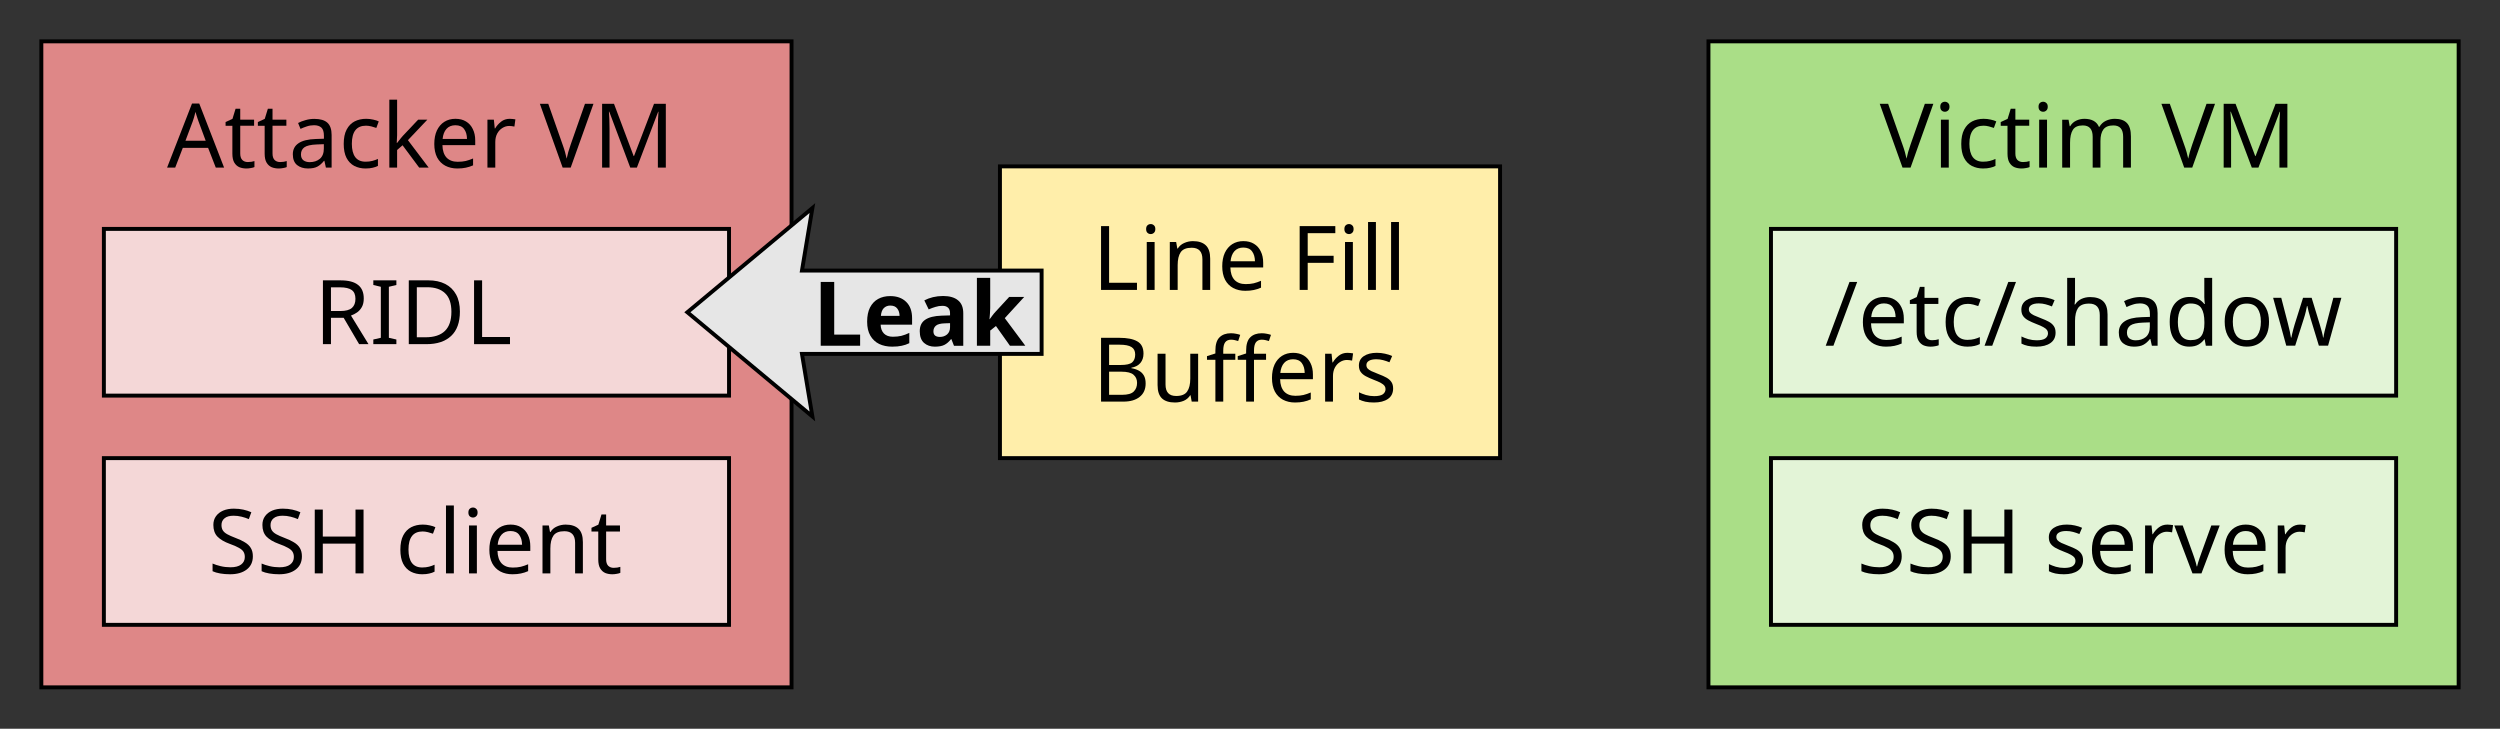 <?xml version="1.0" encoding="utf-8"?>
<svg height="92.521mm" id="svg8" version="1.1" viewBox="0 0 317.417 92.521" width="317.417mm" xmlns="http://www.w3.org/2000/svg" xmlns:cc="http://creativecommons.org/ns#" xmlns:dc="http://purl.org/dc/elements/1.1/" xmlns:rdf="http://www.w3.org/1999/02/22-rdf-syntax-ns#" xmlns:svg="http://www.w3.org/2000/svg">
<rect x="0" y="0" width="317.417" height="92.521" fill="#333333" stroke="none"/>
<defs id="defs2"/>










<g id="g6152" style="display:inline" transform="translate(74.042,-180.625)">
<rect height="82.021" id="rect5982" style="fill:#aade87;fill-opacity:1;stroke:#000000;stroke-width:0.5;stroke-miterlimit:4;stroke-dasharray:none;stroke-dashoffset:0;stroke-opacity:1" width="95.25" x="142.875" y="185.875"/>
<rect height="21.167" id="rect5984" style="fill:#e3f4d7;fill-opacity:1;stroke:#000000;stroke-width:0.5;stroke-miterlimit:4;stroke-dasharray:none;stroke-dashoffset:0;stroke-opacity:1" width="79.375" x="150.812" y="238.792"/>
<g aria-label="SSH server" id="g6004" style="font-style:normal;font-variant:normal;font-weight:normal;font-stretch:normal;font-size:11.345px;line-height:1.25;font-family:'Noto Sans';-inkscape-font-specification:'Noto Sans';text-align:start;letter-spacing:0px;word-spacing:0px;writing-mode:lr-tb;text-anchor:start;fill:#000000;fill-opacity:1;stroke:none;stroke-width:0.265">
<path d="m 167.412,251.258 q 0,1.078 -0.783,1.679 -0.783,0.601 -2.11,0.601 -0.681,0 -1.259,-0.102 -0.579,-0.102 -0.964,-0.284 v -0.976 q 0.408,0.182 1.01,0.329 0.613,0.147 1.259,0.147 0.908,0 1.361,-0.352 0.465,-0.352 0.465,-0.953 0,-0.397 -0.17,-0.669 -0.17,-0.272 -0.59,-0.499 -0.408,-0.238 -1.146,-0.499 -1.032,-0.374 -1.566,-0.919 -0.522,-0.545 -0.522,-1.486 0,-0.647 0.329,-1.1 0.329,-0.465 0.908,-0.715 0.59,-0.25 1.35,-0.25 0.669,0 1.225,0.125 0.556,0.125 1.01,0.329 l -0.318,0.874 q -0.42,-0.182 -0.919,-0.306 -0.488,-0.125 -1.021,-0.125 -0.76,0 -1.146,0.329 -0.386,0.318 -0.386,0.851 0,0.408 0.17,0.681 0.17,0.272 0.556,0.488 0.386,0.216 1.044,0.465 0.715,0.261 1.203,0.567 0.499,0.295 0.749,0.715 0.261,0.42 0.261,1.055 z" id="path5986" style="stroke-width:0.265"/>
<path d="m 173.639,251.258 q 0,1.078 -0.783,1.679 -0.783,0.601 -2.11,0.601 -0.681,0 -1.259,-0.102 -0.579,-0.102 -0.964,-0.284 v -0.976 q 0.408,0.182 1.01,0.329 0.613,0.147 1.259,0.147 0.908,0 1.361,-0.352 0.465,-0.352 0.465,-0.953 0,-0.397 -0.17,-0.669 -0.17,-0.272 -0.59,-0.499 -0.408,-0.238 -1.146,-0.499 -1.032,-0.374 -1.566,-0.919 -0.522,-0.545 -0.522,-1.486 0,-0.647 0.329,-1.1 0.329,-0.465 0.908,-0.715 0.59,-0.25 1.35,-0.25 0.669,0 1.225,0.125 0.556,0.125 1.01,0.329 l -0.318,0.874 q -0.42,-0.182 -0.919,-0.306 -0.488,-0.125 -1.021,-0.125 -0.76,0 -1.146,0.329 -0.386,0.318 -0.386,0.851 0,0.408 0.17,0.681 0.17,0.272 0.556,0.488 0.386,0.216 1.044,0.465 0.715,0.261 1.203,0.567 0.499,0.295 0.749,0.715 0.261,0.42 0.261,1.055 z" id="path5988" style="stroke-width:0.265"/>
<path d="m 181.465,253.425 h -1.021 v -3.778 h -4.152 v 3.778 h -1.021 v -8.101 h 1.021 v 3.426 h 4.152 v -3.426 h 1.021 z" id="path5990" style="stroke-width:0.265"/>
<path d="m 190.439,251.746 q 0,0.885 -0.658,1.339 -0.658,0.454 -1.77,0.454 -0.635,0 -1.101,-0.102 -0.454,-0.102 -0.806,-0.284 v -0.908 q 0.363,0.182 0.874,0.34 0.522,0.147 1.055,0.147 0.76,0 1.101,-0.238 0.34,-0.25 0.34,-0.658 0,-0.227 -0.125,-0.408 -0.125,-0.182 -0.454,-0.363 -0.318,-0.182 -0.919,-0.408 -0.59,-0.227 -1.01,-0.454 -0.42,-0.227 -0.647,-0.545 -0.227,-0.318 -0.227,-0.817 0,-0.771 0.624,-1.191 0.635,-0.42 1.656,-0.42 0.556,0 1.032,0.113 0.488,0.102 0.908,0.295 l -0.34,0.794 q -0.386,-0.159 -0.806,-0.272 -0.42,-0.113 -0.862,-0.113 -0.613,0 -0.942,0.204 -0.318,0.193 -0.318,0.533 0,0.25 0.147,0.431 0.147,0.17 0.488,0.34 0.352,0.159 0.93,0.386 0.579,0.216 0.987,0.442 0.408,0.227 0.624,0.556 0.216,0.318 0.216,0.806 z" id="path5992" style="stroke-width:0.265"/>
<path d="m 194.257,247.231 q 0.783,0 1.339,0.34 0.567,0.34 0.862,0.964 0.306,0.613 0.306,1.441 v 0.601 h -4.164 q 0.023,1.032 0.522,1.577 0.511,0.533 1.418,0.533 0.579,0 1.021,-0.102 0.454,-0.113 0.93,-0.318 v 0.874 q -0.465,0.204 -0.919,0.295 -0.454,0.102 -1.078,0.102 -0.862,0 -1.532,-0.352 -0.658,-0.352 -1.032,-1.044 -0.363,-0.703 -0.363,-1.713 0,-0.998 0.329,-1.713 0.34,-0.715 0.942,-1.101 0.613,-0.386 1.418,-0.386 z m -0.011,0.817 q -0.715,0 -1.135,0.465 -0.408,0.454 -0.488,1.271 h 3.097 q -0.011,-0.771 -0.363,-1.248 -0.352,-0.488 -1.112,-0.488 z" id="path5994" style="stroke-width:0.265"/>
<path d="m 201.149,247.231 q 0.17,0 0.363,0.023 0.204,0.011 0.352,0.045 l -0.125,0.919 q -0.147,-0.034 -0.329,-0.057 -0.17,-0.023 -0.329,-0.023 -0.465,0 -0.874,0.261 -0.408,0.25 -0.658,0.715 -0.238,0.454 -0.238,1.066 v 3.245 h -0.998 v -6.081 h 0.817 l 0.113,1.112 h 0.045 q 0.295,-0.499 0.76,-0.862 0.465,-0.363 1.101,-0.363 z" id="path5996" style="stroke-width:0.265"/>
<path d="m 204.327,253.425 -2.303,-6.081 h 1.066 l 1.293,3.585 q 0.091,0.25 0.193,0.556 0.102,0.306 0.182,0.59 0.079,0.272 0.113,0.465 h 0.045 q 0.045,-0.193 0.125,-0.477 0.091,-0.284 0.193,-0.59 0.113,-0.306 0.193,-0.545 l 1.293,-3.585 h 1.066 l -2.314,6.081 z" id="path5998" style="stroke-width:0.265"/>
<path d="m 211.098,247.231 q 0.783,0 1.339,0.34 0.567,0.34 0.862,0.964 0.306,0.613 0.306,1.441 v 0.601 h -4.164 q 0.023,1.032 0.522,1.577 0.511,0.533 1.418,0.533 0.579,0 1.021,-0.102 0.454,-0.113 0.93,-0.318 v 0.874 q -0.465,0.204 -0.919,0.295 -0.454,0.102 -1.078,0.102 -0.862,0 -1.532,-0.352 -0.658,-0.352 -1.032,-1.044 -0.363,-0.703 -0.363,-1.713 0,-0.998 0.329,-1.713 0.34,-0.715 0.942,-1.101 0.613,-0.386 1.418,-0.386 z m -0.011,0.817 q -0.715,0 -1.135,0.465 -0.408,0.454 -0.488,1.271 h 3.097 q -0.011,-0.771 -0.363,-1.248 -0.352,-0.488 -1.112,-0.488 z" id="path6000" style="stroke-width:0.265"/>
<path d="m 217.99,247.231 q 0.17,0 0.363,0.023 0.204,0.011 0.352,0.045 l -0.125,0.919 q -0.147,-0.034 -0.329,-0.057 -0.17,-0.023 -0.329,-0.023 -0.465,0 -0.874,0.261 -0.408,0.25 -0.658,0.715 -0.238,0.454 -0.238,1.066 v 3.245 h -0.998 v -6.081 h 0.817 l 0.113,1.112 h 0.045 q 0.295,-0.499 0.76,-0.862 0.465,-0.363 1.101,-0.363 z" id="path6002" style="stroke-width:0.265"/>
</g>
<g aria-label="Victim VM" id="g6022" style="font-style:normal;font-variant:normal;font-weight:normal;font-stretch:normal;font-size:11.345px;line-height:1.25;font-family:'Noto Sans';-inkscape-font-specification:'Noto Sans';text-align:start;letter-spacing:0px;word-spacing:0px;writing-mode:lr-tb;text-anchor:start;fill:#000000;fill-opacity:1;stroke:none;stroke-width:0.265">
<path d="m 171.429,193.804 -2.893,8.101 h -1.021 l -2.893,-8.101 h 1.066 l 1.827,5.196 q 0.182,0.499 0.306,0.942 0.125,0.431 0.204,0.828 0.079,-0.397 0.204,-0.84 0.125,-0.442 0.306,-0.953 l 1.815,-5.173 z" id="path6006" style="stroke-width:0.265"/>
<path d="m 172.899,193.543 q 0.227,0 0.397,0.159 0.182,0.147 0.182,0.476 0,0.318 -0.182,0.476 -0.17,0.159 -0.397,0.159 -0.25,0 -0.42,-0.159 -0.17,-0.159 -0.17,-0.476 0,-0.329 0.17,-0.476 0.17,-0.159 0.42,-0.159 z m 0.488,2.28 v 6.081 h -0.998 v -6.081 z" id="path6008" style="stroke-width:0.265"/>
<path d="m 177.753,202.018 q -0.806,0 -1.441,-0.329 -0.624,-0.329 -0.987,-1.021 -0.352,-0.692 -0.352,-1.77 0,-1.123 0.374,-1.827 0.374,-0.703 1.01,-1.032 0.647,-0.329 1.464,-0.329 0.465,0 0.896,0.102 0.431,0.091 0.703,0.227 l -0.306,0.828 q -0.272,-0.102 -0.635,-0.193 -0.363,-0.091 -0.681,-0.091 -1.793,0 -1.793,2.303 0,1.101 0.431,1.69 0.442,0.579 1.305,0.579 0.499,0 0.874,-0.102 0.386,-0.102 0.703,-0.25 v 0.885 q -0.306,0.159 -0.681,0.238 -0.363,0.091 -0.885,0.091 z" id="path6010" style="stroke-width:0.265"/>
<path d="m 182.796,201.201 q 0.227,0 0.465,-0.034 0.238,-0.045 0.386,-0.091 v 0.76 q -0.159,0.079 -0.454,0.125 -0.295,0.057 -0.567,0.057 -0.476,0 -0.885,-0.159 -0.397,-0.17 -0.647,-0.579 -0.25,-0.408 -0.25,-1.146 v -3.54 h -0.862 v -0.477 l 0.874,-0.397 0.397,-1.293 h 0.59 v 1.395 h 1.759 v 0.771 h -1.759 v 3.517 q 0,0.556 0.261,0.828 0.272,0.261 0.692,0.261 z" id="path6012" style="stroke-width:0.265"/>
<path d="m 185.375,193.543 q 0.227,0 0.397,0.159 0.182,0.147 0.182,0.476 0,0.318 -0.182,0.476 -0.17,0.159 -0.397,0.159 -0.25,0 -0.42,-0.159 -0.17,-0.159 -0.17,-0.476 0,-0.329 0.17,-0.476 0.17,-0.159 0.42,-0.159 z m 0.488,2.28 v 6.081 h -0.998 v -6.081 z" id="path6014" style="stroke-width:0.265"/>
<path d="m 194.46,195.71 q 1.032,0 1.543,0.533 0.511,0.522 0.511,1.702 v 3.96 h -0.987 v -3.914 q 0,-1.441 -1.237,-1.441 -0.885,0 -1.271,0.511 -0.374,0.511 -0.374,1.486 v 3.358 h -0.987 v -3.914 q 0,-1.441 -1.248,-1.441 -0.919,0 -1.271,0.567 -0.352,0.567 -0.352,1.634 v 3.154 h -0.998 v -6.081 h 0.806 l 0.147,0.828 h 0.057 q 0.284,-0.476 0.76,-0.703 0.488,-0.238 1.032,-0.238 1.43,0 1.861,1.021 h 0.057 q 0.306,-0.522 0.828,-0.771 0.533,-0.25 1.123,-0.25 z" id="path6016" style="stroke-width:0.265"/>
<path d="m 207.193,193.804 -2.893,8.101 h -1.021 l -2.893,-8.101 h 1.066 l 1.827,5.196 q 0.182,0.499 0.306,0.942 0.125,0.431 0.204,0.828 0.079,-0.397 0.204,-0.84 0.125,-0.442 0.306,-0.953 l 1.815,-5.173 z" id="path6018" style="stroke-width:0.265"/>
<path d="m 211.863,201.905 -2.666,-7.102 h -0.045 q 0.034,0.352 0.057,0.953 0.023,0.59 0.023,1.237 v 4.913 h -0.942 v -8.101 h 1.509 l 2.496,6.637 h 0.045 l 2.541,-6.637 h 1.498 v 8.101 h -1.01 v -4.981 q 0,-0.59 0.023,-1.169 0.034,-0.579 0.057,-0.942 h -0.045 l -2.7,7.091 z" id="path6020" style="stroke-width:0.265"/>
</g>
<rect height="21.167" id="rect6024" style="fill:#e3f4d7;fill-opacity:1;stroke:#000000;stroke-width:0.5;stroke-miterlimit:4;stroke-dasharray:none;stroke-dashoffset:0;stroke-opacity:1" width="79.375" x="150.812" y="209.688"/>
<g aria-label="/etc/shadow" id="g6048" style="font-style:normal;font-variant:normal;font-weight:normal;font-stretch:normal;font-size:11.345px;line-height:1.25;font-family:'Noto Sans';-inkscape-font-specification:'Noto Sans';text-align:start;letter-spacing:0px;word-spacing:0px;writing-mode:lr-tb;text-anchor:start;fill:#000000;fill-opacity:1;stroke:none;stroke-width:0.265">
<path d="m 161.757,216.425 -3.018,8.101 h -0.976 l 3.018,-8.101 z" id="path6026" style="stroke-width:0.265"/>
<path d="m 165.173,218.331 q 0.783,0 1.339,0.34 0.567,0.34 0.862,0.964 0.306,0.613 0.306,1.441 v 0.601 h -4.164 q 0.023,1.032 0.522,1.577 0.511,0.533 1.418,0.533 0.579,0 1.021,-0.102 0.454,-0.113 0.93,-0.318 v 0.874 q -0.465,0.204 -0.919,0.295 -0.454,0.102 -1.078,0.102 -0.862,0 -1.532,-0.352 -0.658,-0.352 -1.032,-1.044 -0.363,-0.703 -0.363,-1.713 0,-0.998 0.329,-1.713 0.34,-0.715 0.942,-1.101 0.613,-0.386 1.418,-0.386 z m -0.011,0.817 q -0.715,0 -1.135,0.465 -0.408,0.454 -0.488,1.271 h 3.097 q -0.011,-0.771 -0.363,-1.248 -0.352,-0.488 -1.112,-0.488 z" id="path6028" style="stroke-width:0.265"/>
<path d="m 171.26,223.822 q 0.227,0 0.465,-0.034 0.238,-0.045 0.386,-0.091 v 0.76 q -0.159,0.079 -0.454,0.125 -0.295,0.057 -0.567,0.057 -0.476,0 -0.885,-0.159 -0.397,-0.17 -0.647,-0.579 -0.25,-0.408 -0.25,-1.146 v -3.54 h -0.862 v -0.476 l 0.874,-0.397 0.397,-1.293 h 0.59 v 1.395 h 1.759 v 0.771 h -1.759 v 3.517 q 0,0.556 0.261,0.828 0.272,0.261 0.692,0.261 z" id="path6030" style="stroke-width:0.265"/>
<path d="m 175.767,224.639 q -0.806,0 -1.441,-0.329 -0.624,-0.329 -0.987,-1.021 -0.352,-0.692 -0.352,-1.77 0,-1.123 0.374,-1.827 0.374,-0.703 1.01,-1.032 0.647,-0.329 1.464,-0.329 0.465,0 0.896,0.102 0.431,0.091 0.703,0.227 l -0.306,0.828 q -0.272,-0.102 -0.635,-0.193 -0.363,-0.091 -0.681,-0.091 -1.793,0 -1.793,2.303 0,1.101 0.431,1.69 0.442,0.579 1.305,0.579 0.499,0 0.874,-0.102 0.386,-0.102 0.703,-0.25 v 0.885 q -0.306,0.159 -0.681,0.238 -0.363,0.091 -0.885,0.091 z" id="path6032" style="stroke-width:0.265"/>
<path d="m 181.922,216.425 -3.018,8.101 h -0.976 l 3.018,-8.101 z" id="path6034" style="stroke-width:0.265"/>
<path d="m 186.949,222.846 q 0,0.885 -0.658,1.339 -0.658,0.454 -1.77,0.454 -0.635,0 -1.1,-0.102 -0.454,-0.102 -0.806,-0.284 v -0.908 q 0.363,0.182 0.874,0.34 0.522,0.147 1.055,0.147 0.76,0 1.101,-0.238 0.34,-0.25 0.34,-0.658 0,-0.227 -0.125,-0.408 -0.125,-0.182 -0.454,-0.363 -0.318,-0.182 -0.919,-0.408 -0.59,-0.227 -1.01,-0.454 -0.42,-0.227 -0.647,-0.545 -0.227,-0.318 -0.227,-0.817 0,-0.771 0.624,-1.191 0.635,-0.42 1.656,-0.42 0.556,0 1.032,0.113 0.488,0.102 0.908,0.295 l -0.34,0.794 q -0.386,-0.159 -0.806,-0.272 -0.42,-0.113 -0.862,-0.113 -0.613,0 -0.942,0.204 -0.318,0.193 -0.318,0.533 0,0.25 0.147,0.431 0.147,0.17 0.488,0.34 0.352,0.159 0.93,0.386 0.579,0.216 0.987,0.442 0.408,0.227 0.624,0.556 0.216,0.318 0.216,0.806 z" id="path6036" style="stroke-width:0.265"/>
<path d="m 189.417,215.903 v 2.53 q 0,0.454 -0.057,0.851 h 0.068 q 0.295,-0.465 0.794,-0.703 0.511,-0.238 1.101,-0.238 1.112,0 1.668,0.533 0.556,0.522 0.556,1.69 v 3.96 h -0.987 v -3.891 q 0,-1.464 -1.361,-1.464 -1.021,0 -1.407,0.579 -0.374,0.567 -0.374,1.634 v 3.143 h -0.998 v -8.622 z" id="path6038" style="stroke-width:0.265"/>
<path d="m 197.724,218.342 q 1.112,0 1.645,0.488 0.533,0.488 0.533,1.554 v 4.141 h -0.726 l -0.193,-0.862 h -0.045 q -0.397,0.499 -0.84,0.737 -0.431,0.238 -1.203,0.238 -0.828,0 -1.373,-0.431 -0.545,-0.442 -0.545,-1.373 0,-0.908 0.715,-1.395 0.715,-0.499 2.201,-0.545 l 1.032,-0.034 v -0.363 q 0,-0.76 -0.329,-1.055 -0.329,-0.295 -0.93,-0.295 -0.476,0 -0.908,0.147 -0.431,0.136 -0.806,0.318 l -0.306,-0.749 q 0.397,-0.216 0.942,-0.363 0.545,-0.159 1.135,-0.159 z m 1.191,3.211 -0.896,0.034 q -1.135,0.045 -1.577,0.363 -0.431,0.318 -0.431,0.896 0,0.511 0.306,0.749 0.318,0.238 0.806,0.238 0.771,0 1.282,-0.42 0.511,-0.431 0.511,-1.316 z" id="path6040" style="stroke-width:0.265"/>
<path d="m 203.936,224.639 q -1.135,0 -1.815,-0.783 -0.681,-0.794 -0.681,-2.36 0,-1.566 0.681,-2.36 0.692,-0.806 1.827,-0.806 0.703,0 1.146,0.261 0.454,0.261 0.737,0.635 h 0.068 q -0.011,-0.147 -0.045,-0.431 -0.023,-0.295 -0.023,-0.465 v -2.428 h 0.998 v 8.622 h -0.806 l -0.147,-0.817 h -0.045 q -0.272,0.386 -0.726,0.658 -0.454,0.272 -1.169,0.272 z m 0.159,-0.828 q 0.964,0 1.35,-0.522 0.397,-0.533 0.397,-1.6 v -0.182 q 0,-1.135 -0.374,-1.736 -0.374,-0.613 -1.384,-0.613 -0.806,0 -1.214,0.647 -0.397,0.635 -0.397,1.713 0,1.089 0.397,1.69 0.408,0.601 1.225,0.601 z" id="path6042" style="stroke-width:0.265"/>
<path d="m 214.047,221.473 q 0,1.509 -0.771,2.337 -0.76,0.828 -2.065,0.828 -0.806,0 -1.441,-0.363 -0.624,-0.374 -0.987,-1.078 -0.363,-0.715 -0.363,-1.724 0,-1.509 0.76,-2.326 0.76,-0.817 2.065,-0.817 0.828,0 1.452,0.374 0.635,0.363 0.987,1.066 0.363,0.692 0.363,1.702 z m -4.595,0 q 0,1.078 0.42,1.713 0.431,0.624 1.361,0.624 0.919,0 1.35,-0.624 0.431,-0.635 0.431,-1.713 0,-1.078 -0.431,-1.69 -0.431,-0.613 -1.361,-0.613 -0.93,0 -1.35,0.613 -0.42,0.613 -0.42,1.69 z" id="path6044" style="stroke-width:0.265"/>
<path d="m 220.377,224.514 -1.044,-3.426 q -0.147,-0.465 -0.261,-0.908 -0.102,-0.454 -0.159,-0.703 h -0.045 q -0.045,0.25 -0.147,0.703 -0.102,0.442 -0.261,0.919 l -1.089,3.415 h -1.135 l -1.668,-6.081 h 1.032 l 0.84,3.245 q 0.125,0.488 0.238,0.987 0.113,0.499 0.159,0.828 h 0.045 q 0.045,-0.193 0.102,-0.476 0.068,-0.284 0.147,-0.59 0.079,-0.318 0.159,-0.567 l 1.078,-3.426 h 1.089 l 1.044,3.426 q 0.125,0.386 0.238,0.84 0.125,0.454 0.17,0.783 h 0.045 q 0.034,-0.284 0.147,-0.783 0.125,-0.499 0.261,-1.021 l 0.851,-3.245 h 1.021 l -1.69,6.081 z" id="path6046" style="stroke-width:0.265"/>
</g>
<rect height="82.021" id="rect6050" style="fill:#de8787;fill-opacity:1;stroke:#000000;stroke-width:0.5;stroke-miterlimit:4;stroke-dasharray:none;stroke-dashoffset:0;stroke-opacity:1" width="95.25" x="-68.792" y="185.875"/>
<g aria-label="Attacker VM" id="g6072" style="font-style:normal;font-variant:normal;font-weight:normal;font-stretch:normal;font-size:11.345px;line-height:1.25;font-family:'Noto Sans';-inkscape-font-specification:'Noto Sans';text-align:start;letter-spacing:0px;word-spacing:0px;writing-mode:lr-tb;text-anchor:start;fill:#000000;fill-opacity:1;stroke:none;stroke-width:0.265">
<path d="m -46.645,201.905 -0.976,-2.507 h -3.211 l -0.964,2.507 h -1.032 l 3.165,-8.135 h 0.919 l 3.154,8.135 z m -1.282,-3.415 -0.908,-2.451 q -0.034,-0.091 -0.113,-0.329 -0.079,-0.238 -0.159,-0.488 -0.068,-0.261 -0.113,-0.397 -0.079,0.352 -0.182,0.692 -0.102,0.329 -0.17,0.522 l -0.919,2.451 z" id="path6052" style="stroke-width:0.265"/>
<path d="m -42.587,201.201 q 0.227,0 0.465,-0.034 0.238,-0.045 0.386,-0.091 v 0.76 q -0.159,0.079 -0.454,0.125 -0.295,0.057 -0.567,0.057 -0.477,0 -0.885,-0.159 -0.397,-0.17 -0.647,-0.579 -0.25,-0.408 -0.25,-1.146 v -3.54 h -0.862 v -0.477 l 0.874,-0.397 0.397,-1.293 h 0.59 v 1.395 h 1.759 v 0.771 h -1.759 v 3.517 q 0,0.556 0.261,0.828 0.272,0.261 0.692,0.261 z" id="path6054" style="stroke-width:0.265"/>
<path d="m -38.488,201.201 q 0.227,0 0.465,-0.034 0.238,-0.045 0.386,-0.091 v 0.76 q -0.159,0.079 -0.454,0.125 -0.295,0.057 -0.567,0.057 -0.477,0 -0.885,-0.159 -0.397,-0.17 -0.647,-0.579 -0.25,-0.408 -0.25,-1.146 v -3.54 h -0.862 v -0.477 l 0.874,-0.397 0.397,-1.293 h 0.59 v 1.395 h 1.759 v 0.771 h -1.759 v 3.517 q 0,0.556 0.261,0.828 0.272,0.261 0.692,0.261 z" id="path6056" style="stroke-width:0.265"/>
<path d="m -34.116,195.721 q 1.112,0 1.645,0.488 0.533,0.488 0.533,1.554 v 4.141 h -0.726 l -0.193,-0.862 h -0.045 q -0.397,0.499 -0.84,0.737 -0.431,0.238 -1.203,0.238 -0.828,0 -1.373,-0.431 -0.545,-0.442 -0.545,-1.373 0,-0.908 0.715,-1.395 0.715,-0.499 2.201,-0.545 l 1.032,-0.034 v -0.363 q 0,-0.76 -0.329,-1.055 -0.329,-0.295 -0.93,-0.295 -0.477,0 -0.908,0.147 -0.431,0.136 -0.806,0.318 l -0.306,-0.749 q 0.397,-0.216 0.942,-0.363 0.545,-0.159 1.135,-0.159 z m 1.191,3.211 -0.896,0.034 q -1.135,0.045 -1.577,0.363 -0.431,0.318 -0.431,0.896 0,0.511 0.306,0.749 0.318,0.238 0.806,0.238 0.771,0 1.282,-0.42 0.511,-0.431 0.511,-1.316 z" id="path6058" style="stroke-width:0.265"/>
<path d="m -27.621,202.018 q -0.806,0 -1.441,-0.329 -0.624,-0.329 -0.987,-1.021 -0.352,-0.692 -0.352,-1.77 0,-1.123 0.374,-1.827 0.374,-0.703 1.01,-1.032 0.647,-0.329 1.464,-0.329 0.465,0 0.896,0.102 0.431,0.091 0.703,0.227 l -0.306,0.828 q -0.272,-0.102 -0.635,-0.193 -0.363,-0.091 -0.681,-0.091 -1.793,0 -1.793,2.303 0,1.101 0.431,1.69 0.442,0.579 1.305,0.579 0.499,0 0.874,-0.102 0.386,-0.102 0.703,-0.25 v 0.885 q -0.306,0.159 -0.681,0.238 -0.363,0.091 -0.885,0.091 z" id="path6060" style="stroke-width:0.265"/>
<path d="m -23.622,193.282 v 4.504 q 0,0.182 -0.023,0.476 -0.011,0.295 -0.023,0.511 h 0.045 q 0.068,-0.091 0.204,-0.261 0.136,-0.17 0.272,-0.34 0.147,-0.182 0.25,-0.295 l 1.94,-2.054 h 1.169 l -2.462,2.598 2.632,3.483 h -1.203 l -2.11,-2.836 -0.692,0.601 v 2.235 h -0.987 v -8.622 z" id="path6062" style="stroke-width:0.265"/>
<path d="m -16.211,195.71 q 0.783,0 1.339,0.34 0.567,0.34 0.862,0.964 0.306,0.613 0.306,1.441 v 0.601 h -4.164 q 0.023,1.032 0.522,1.577 0.511,0.533 1.418,0.533 0.579,0 1.021,-0.102 0.454,-0.113 0.93,-0.318 v 0.874 q -0.465,0.204 -0.919,0.295 -0.454,0.102 -1.078,0.102 -0.862,0 -1.532,-0.352 -0.658,-0.352 -1.032,-1.044 -0.363,-0.703 -0.363,-1.713 0,-0.998 0.329,-1.713 0.34,-0.715 0.942,-1.101 0.613,-0.386 1.418,-0.386 z m -0.011,0.817 q -0.715,0 -1.135,0.465 -0.408,0.454 -0.488,1.271 h 3.097 q -0.011,-0.771 -0.363,-1.248 -0.352,-0.488 -1.112,-0.488 z" id="path6064" style="stroke-width:0.265"/>
<path d="m -9.319,195.71 q 0.17,0 0.363,0.023 0.204,0.011 0.352,0.045 l -0.125,0.919 q -0.147,-0.034 -0.329,-0.057 -0.17,-0.023 -0.329,-0.023 -0.465,0 -0.874,0.261 -0.408,0.25 -0.658,0.715 -0.238,0.454 -0.238,1.066 v 3.245 h -0.998 v -6.081 h 0.817 l 0.113,1.112 h 0.045 q 0.295,-0.499 0.76,-0.862 0.465,-0.363 1.1,-0.363 z" id="path6066" style="stroke-width:0.265"/>
<path d="m 1.31,193.804 -2.893,8.101 h -1.021 l -2.893,-8.101 h 1.066 l 1.827,5.196 q 0.182,0.499 0.306,0.942 0.125,0.431 0.204,0.828 0.079,-0.397 0.204,-0.84 0.125,-0.442 0.306,-0.953 l 1.815,-5.173 z" id="path6068" style="stroke-width:0.265"/>
<path d="m 5.98,201.905 -2.666,-7.102 h -0.045 q 0.034,0.352 0.057,0.953 0.023,0.59 0.023,1.237 v 4.913 H 2.406 v -8.101 h 1.509 l 2.496,6.637 h 0.045 l 2.541,-6.637 h 1.498 v 8.101 H 9.486 v -4.981 q 0,-0.59 0.023,-1.169 0.034,-0.579 0.057,-0.942 h -0.045 l -2.7,7.091 z" id="path6070" style="stroke-width:0.265"/>
</g>
<rect height="21.167" id="rect6074" style="fill:#f4d7d7;fill-opacity:1;stroke:#000000;stroke-width:0.5;stroke-miterlimit:4;stroke-dasharray:none;stroke-dashoffset:0;stroke-opacity:1" width="79.375" x="-60.854" y="238.792"/>
<g aria-label="SSH client" id="g6094" style="font-style:normal;font-variant:normal;font-weight:normal;font-stretch:normal;font-size:11.345px;line-height:1.25;font-family:'Noto Sans';-inkscape-font-specification:'Noto Sans';text-align:start;letter-spacing:0px;word-spacing:0px;writing-mode:lr-tb;text-anchor:start;fill:#000000;fill-opacity:1;stroke:none;stroke-width:0.265">
<path d="m -41.937,251.258 q 0,1.078 -0.783,1.679 -0.783,0.601 -2.11,0.601 -0.681,0 -1.259,-0.102 -0.579,-0.102 -0.964,-0.284 v -0.976 q 0.408,0.182 1.01,0.329 0.613,0.147 1.259,0.147 0.908,0 1.361,-0.352 0.465,-0.352 0.465,-0.953 0,-0.397 -0.17,-0.669 -0.17,-0.272 -0.59,-0.499 -0.408,-0.238 -1.146,-0.499 -1.032,-0.374 -1.566,-0.919 -0.522,-0.545 -0.522,-1.486 0,-0.647 0.329,-1.101 0.329,-0.465 0.908,-0.715 0.59,-0.25 1.35,-0.25 0.669,0 1.225,0.125 0.556,0.125 1.01,0.329 l -0.318,0.874 q -0.42,-0.182 -0.919,-0.306 -0.488,-0.125 -1.021,-0.125 -0.76,0 -1.146,0.329 -0.386,0.318 -0.386,0.851 0,0.408 0.17,0.681 0.17,0.272 0.556,0.488 0.386,0.216 1.044,0.465 0.715,0.261 1.203,0.567 0.499,0.295 0.749,0.715 0.261,0.42 0.261,1.055 z" id="path6076" style="stroke-width:0.265"/>
<path d="m -35.71,251.258 q 0,1.078 -0.783,1.679 -0.783,0.601 -2.11,0.601 -0.681,0 -1.259,-0.102 -0.579,-0.102 -0.964,-0.284 v -0.976 q 0.408,0.182 1.01,0.329 0.613,0.147 1.259,0.147 0.908,0 1.361,-0.352 0.465,-0.352 0.465,-0.953 0,-0.397 -0.17,-0.669 -0.17,-0.272 -0.59,-0.499 -0.408,-0.238 -1.146,-0.499 -1.032,-0.374 -1.566,-0.919 -0.522,-0.545 -0.522,-1.486 0,-0.647 0.329,-1.101 0.329,-0.465 0.908,-0.715 0.59,-0.25 1.35,-0.25 0.669,0 1.225,0.125 0.556,0.125 1.01,0.329 l -0.318,0.874 q -0.42,-0.182 -0.919,-0.306 -0.488,-0.125 -1.021,-0.125 -0.76,0 -1.146,0.329 -0.386,0.318 -0.386,0.851 0,0.408 0.17,0.681 0.17,0.272 0.556,0.488 0.386,0.216 1.044,0.465 0.715,0.261 1.203,0.567 0.499,0.295 0.749,0.715 0.261,0.42 0.261,1.055 z" id="path6078" style="stroke-width:0.265"/>
<path d="m -27.884,253.425 h -1.021 v -3.778 h -4.152 v 3.778 h -1.021 v -8.101 h 1.021 v 3.426 h 4.152 v -3.426 h 1.021 z" id="path6080" style="stroke-width:0.265"/>
<path d="m -20.43,253.539 q -0.806,0 -1.441,-0.329 -0.624,-0.329 -0.987,-1.021 -0.352,-0.692 -0.352,-1.77 0,-1.123 0.374,-1.827 0.374,-0.703 1.01,-1.032 0.647,-0.329 1.464,-0.329 0.465,0 0.896,0.102 0.431,0.091 0.703,0.227 l -0.306,0.828 q -0.272,-0.102 -0.635,-0.193 -0.363,-0.091 -0.681,-0.091 -1.793,0 -1.793,2.303 0,1.101 0.431,1.69 0.442,0.579 1.305,0.579 0.499,0 0.874,-0.102 0.386,-0.102 0.703,-0.25 v 0.885 q -0.306,0.159 -0.681,0.238 -0.363,0.091 -0.885,0.091 z" id="path6082" style="stroke-width:0.265"/>
<path d="m -16.419,253.425 h -0.998 v -8.622 h 0.998 z" id="path6084" style="stroke-width:0.265"/>
<path d="m -13.982,245.064 q 0.227,0 0.397,0.159 0.182,0.147 0.182,0.477 0,0.318 -0.182,0.476 -0.17,0.159 -0.397,0.159 -0.25,0 -0.42,-0.159 -0.17,-0.159 -0.17,-0.476 0,-0.329 0.17,-0.477 0.17,-0.159 0.42,-0.159 z m 0.488,2.28 v 6.081 h -0.998 v -6.081 z" id="path6086" style="stroke-width:0.265"/>
<path d="m -9.219,247.231 q 0.783,0 1.339,0.34 0.567,0.34 0.862,0.964 0.306,0.613 0.306,1.441 v 0.601 h -4.164 q 0.023,1.032 0.522,1.577 0.511,0.533 1.418,0.533 0.579,0 1.021,-0.102 0.454,-0.113 0.93,-0.318 v 0.874 q -0.465,0.204 -0.919,0.295 -0.454,0.102 -1.078,0.102 -0.862,0 -1.532,-0.352 -0.658,-0.352 -1.032,-1.044 -0.363,-0.703 -0.363,-1.713 0,-0.998 0.329,-1.713 0.34,-0.715 0.942,-1.1 0.613,-0.386 1.418,-0.386 z m -0.011,0.817 q -0.715,0 -1.135,0.465 -0.408,0.454 -0.488,1.271 h 3.097 q -0.011,-0.771 -0.363,-1.248 -0.352,-0.488 -1.112,-0.488 z" id="path6088" style="stroke-width:0.265"/>
<path d="m -2.237,247.231 q 1.089,0 1.645,0.533 0.556,0.522 0.556,1.702 v 3.96 h -0.987 v -3.891 q 0,-1.464 -1.361,-1.464 -1.01,0 -1.395,0.567 -0.386,0.567 -0.386,1.634 v 3.154 h -0.998 v -6.081 h 0.806 l 0.147,0.828 h 0.057 q 0.295,-0.477 0.817,-0.703 0.522,-0.238 1.1,-0.238 z" id="path6090" style="stroke-width:0.265"/>
<path d="m 3.869,252.722 q 0.227,0 0.465,-0.034 0.238,-0.045 0.386,-0.091 v 0.76 q -0.159,0.079 -0.454,0.125 -0.295,0.057 -0.567,0.057 -0.477,0 -0.885,-0.159 -0.397,-0.17 -0.647,-0.579 -0.25,-0.408 -0.25,-1.146 v -3.54 H 1.055 v -0.476 l 0.874,-0.397 0.397,-1.293 h 0.59 v 1.395 h 1.759 v 0.771 H 2.916 v 3.517 q 0,0.556 0.261,0.828 0.272,0.261 0.692,0.261 z" id="path6092" style="stroke-width:0.265"/>
</g>
<rect height="37.042" id="rect6096" style="fill:#ffeeaa;fill-opacity:1;stroke:#000000;stroke-width:0.5;stroke-miterlimit:4;stroke-dasharray:none;stroke-dashoffset:0;stroke-opacity:1" width="63.5" x="52.917" y="201.75"/>
<g aria-label="Line Fill Buffers" id="g6126" style="font-style:normal;font-variant:normal;font-weight:normal;font-stretch:normal;font-size:11.345px;line-height:1.25;font-family:'Noto Sans';-inkscape-font-specification:'Noto Sans';text-align:start;letter-spacing:0px;word-spacing:0px;writing-mode:lr-tb;text-anchor:start;fill:#000000;fill-opacity:1;stroke:none;stroke-width:0.265">
<path d="m 65.755,217.435 v -8.101 h 1.021 v 7.193 h 3.54 v 0.908 z" id="path6098" style="stroke-width:0.265"/>
<path d="m 72.068,209.073 q 0.227,0 0.397,0.159 0.182,0.147 0.182,0.477 0,0.318 -0.182,0.476 -0.17,0.159 -0.397,0.159 -0.25,0 -0.42,-0.159 -0.17,-0.159 -0.17,-0.476 0,-0.329 0.17,-0.477 0.17,-0.159 0.42,-0.159 z m 0.488,2.28 v 6.081 H 71.557 v -6.081 z" id="path6100" style="stroke-width:0.265"/>
<path d="m 77.41,211.24 q 1.089,0 1.645,0.533 0.556,0.522 0.556,1.702 v 3.96 h -0.987 v -3.891 q 0,-1.464 -1.361,-1.464 -1.01,0 -1.395,0.567 -0.386,0.567 -0.386,1.634 v 3.154 h -0.998 v -6.081 h 0.806 l 0.147,0.828 h 0.057 q 0.295,-0.476 0.817,-0.703 0.522,-0.238 1.1,-0.238 z" id="path6102" style="stroke-width:0.265"/>
<path d="m 83.833,211.24 q 0.783,0 1.339,0.34 0.567,0.34 0.862,0.964 0.306,0.613 0.306,1.441 v 0.601 h -4.164 q 0.023,1.032 0.522,1.577 0.511,0.533 1.418,0.533 0.579,0 1.021,-0.102 0.454,-0.113 0.93,-0.318 v 0.874 q -0.465,0.204 -0.919,0.295 -0.454,0.102 -1.078,0.102 -0.862,0 -1.532,-0.352 -0.658,-0.352 -1.032,-1.044 -0.363,-0.703 -0.363,-1.713 0,-0.998 0.329,-1.713 0.34,-0.715 0.942,-1.101 0.613,-0.386 1.418,-0.386 z m -0.011,0.817 q -0.715,0 -1.135,0.465 -0.408,0.454 -0.488,1.271 h 3.097 q -0.011,-0.771 -0.363,-1.248 -0.352,-0.488 -1.112,-0.488 z" id="path6104" style="stroke-width:0.265"/>
<path d="m 91.993,217.435 h -1.021 v -8.101 h 4.527 v 0.896 h -3.506 v 2.87 h 3.29 v 0.896 h -3.29 z" id="path6106" style="stroke-width:0.265"/>
<path d="m 97.24,209.073 q 0.227,0 0.397,0.159 0.182,0.147 0.182,0.477 0,0.318 -0.182,0.476 -0.17,0.159 -0.397,0.159 -0.25,0 -0.42,-0.159 -0.17,-0.159 -0.17,-0.476 0,-0.329 0.17,-0.477 0.17,-0.159 0.42,-0.159 z m 0.488,2.28 v 6.081 h -0.998 v -6.081 z" id="path6108" style="stroke-width:0.265"/>
<path d="m 100.653,217.435 h -0.998 v -8.622 h 0.998 z" id="path6110" style="stroke-width:0.265"/>
<path d="m 103.578,217.435 h -0.998 v -8.622 h 0.998 z" id="path6112" style="stroke-width:0.265"/>
<path d="m 65.755,223.516 h 2.314 q 1.52,0 2.292,0.454 0.783,0.442 0.783,1.554 0,0.715 -0.397,1.191 -0.397,0.465 -1.146,0.601 v 0.057 q 0.511,0.079 0.919,0.295 0.42,0.216 0.658,0.613 0.238,0.397 0.238,1.032 0,1.101 -0.76,1.702 -0.749,0.601 -2.054,0.601 h -2.848 z m 1.021,3.449 h 1.498 q 1.044,0 1.43,-0.329 0.386,-0.34 0.386,-0.998 0,-0.669 -0.477,-0.953 -0.465,-0.295 -1.498,-0.295 h -1.339 z m 0,0.851 v 2.938 h 1.634 q 1.078,0 1.498,-0.42 0.42,-0.42 0.42,-1.1 0,-0.635 -0.442,-1.021 -0.431,-0.397 -1.554,-0.397 z" id="path6114" style="stroke-width:0.265"/>
<path d="m 78.081,225.535 v 6.081 h -0.817 l -0.147,-0.806 h -0.045 q -0.295,0.476 -0.817,0.703 -0.522,0.216 -1.112,0.216 -1.1,0 -1.656,-0.522 -0.556,-0.533 -0.556,-1.69 v -3.982 h 1.01 v 3.914 q 0,1.452 1.35,1.452 1.01,0 1.395,-0.567 0.397,-0.567 0.397,-1.634 v -3.165 z" id="path6116" style="stroke-width:0.265"/>
<path d="m 82.802,226.307 h -1.532 v 5.31 h -0.998 v -5.31 H 79.206 v -0.465 l 1.066,-0.34 v -0.352 q 0,-1.18 0.522,-1.69 0.522,-0.522 1.452,-0.522 0.363,0 0.658,0.068 0.306,0.057 0.522,0.136 l -0.261,0.783 q -0.182,-0.057 -0.42,-0.113 -0.238,-0.057 -0.488,-0.057 -0.499,0 -0.749,0.34 -0.238,0.329 -0.238,1.044 v 0.397 h 1.532 z m 3.903,0 h -1.532 v 5.31 h -0.998 v -5.31 h -1.066 v -0.465 l 1.066,-0.34 v -0.352 q 0,-1.18 0.522,-1.69 0.522,-0.522 1.452,-0.522 0.363,0 0.658,0.068 0.306,0.057 0.522,0.136 l -0.261,0.783 q -0.182,-0.057 -0.42,-0.113 -0.238,-0.057 -0.488,-0.057 -0.499,0 -0.749,0.34 -0.238,0.329 -0.238,1.044 v 0.397 h 1.532 z" id="path6118" style="stroke-width:0.265"/>
<path d="m 90.148,225.422 q 0.783,0 1.339,0.34 0.567,0.34 0.862,0.964 0.306,0.613 0.306,1.441 v 0.601 h -4.164 q 0.023,1.032 0.522,1.577 0.511,0.533 1.418,0.533 0.579,0 1.021,-0.102 0.454,-0.113 0.93,-0.318 v 0.874 q -0.465,0.204 -0.919,0.295 -0.454,0.102 -1.078,0.102 -0.862,0 -1.532,-0.352 -0.658,-0.352 -1.032,-1.044 -0.363,-0.703 -0.363,-1.713 0,-0.998 0.329,-1.713 0.34,-0.715 0.942,-1.1 0.613,-0.386 1.418,-0.386 z m -0.011,0.817 q -0.715,0 -1.135,0.465 -0.408,0.454 -0.488,1.271 h 3.097 q -0.011,-0.771 -0.363,-1.248 -0.352,-0.488 -1.112,-0.488 z" id="path6120" style="stroke-width:0.265"/>
<path d="m 97.04,225.422 q 0.17,0 0.363,0.023 0.204,0.011 0.352,0.045 l -0.125,0.919 q -0.147,-0.034 -0.329,-0.057 -0.17,-0.023 -0.329,-0.023 -0.465,0 -0.874,0.261 -0.408,0.25 -0.658,0.715 -0.238,0.454 -0.238,1.066 v 3.245 h -0.998 v -6.081 h 0.817 l 0.113,1.112 h 0.045 q 0.295,-0.499 0.76,-0.862 0.465,-0.363 1.1,-0.363 z" id="path6122" style="stroke-width:0.265"/>
<path d="m 102.839,229.937 q 0,0.885 -0.658,1.339 -0.658,0.454 -1.77,0.454 -0.635,0 -1.1,-0.102 -0.454,-0.102 -0.806,-0.284 v -0.908 q 0.363,0.182 0.874,0.34 0.522,0.147 1.055,0.147 0.76,0 1.101,-0.238 0.34,-0.25 0.34,-0.658 0,-0.227 -0.125,-0.408 -0.125,-0.182 -0.454,-0.363 -0.318,-0.182 -0.919,-0.408 -0.59,-0.227 -1.01,-0.454 -0.42,-0.227 -0.647,-0.545 -0.227,-0.318 -0.227,-0.817 0,-0.771 0.624,-1.191 0.635,-0.42 1.656,-0.42 0.556,0 1.032,0.113 0.488,0.102 0.908,0.295 l -0.34,0.794 q -0.386,-0.159 -0.806,-0.272 -0.42,-0.113 -0.862,-0.113 -0.613,0 -0.942,0.204 -0.318,0.193 -0.318,0.533 0,0.25 0.147,0.431 0.147,0.17 0.488,0.34 0.352,0.159 0.93,0.386 0.579,0.216 0.987,0.442 0.408,0.227 0.624,0.556 0.216,0.318 0.216,0.806 z" id="path6124" style="stroke-width:0.265"/>
</g>
<rect height="21.167" id="rect6128" style="fill:#f4d7d7;fill-opacity:1;stroke:#000000;stroke-width:0.5;stroke-miterlimit:4;stroke-dasharray:none;stroke-dashoffset:0;stroke-opacity:1" width="79.375" x="-60.854" y="209.688"/>
<g aria-label="RIDL" id="g6138" style="font-style:normal;font-variant:normal;font-weight:normal;font-stretch:normal;font-size:11.345px;line-height:1.25;font-family:'Noto Sans';-inkscape-font-specification:'Noto Sans';text-align:start;letter-spacing:0px;word-spacing:0px;writing-mode:lr-tb;text-anchor:start;fill:#000000;fill-opacity:1;stroke:none;stroke-width:0.265">
<path d="m -30.807,216.221 q 1.509,0 2.224,0.579 0.726,0.567 0.726,1.724 0,0.647 -0.238,1.078 -0.238,0.431 -0.613,0.692 -0.363,0.25 -0.771,0.397 l 2.224,3.631 h -1.191 l -1.963,-3.347 h -1.611 v 3.347 h -1.021 v -8.101 z m -0.057,0.885 h -1.157 v 3.007 h 1.214 q 0.987,0 1.441,-0.386 0.454,-0.397 0.454,-1.157 0,-0.794 -0.477,-1.123 -0.477,-0.34 -1.475,-0.34 z" id="path6130" style="stroke-width:0.265"/>
<path d="m -23.715,224.321 h -2.927 v -0.59 l 0.953,-0.216 v -6.478 l -0.953,-0.227 v -0.59 h 2.927 v 0.59 l -0.953,0.227 v 6.478 l 0.953,0.216 z" id="path6132" style="stroke-width:0.265"/>
<path d="m -15.65,220.192 q 0,2.054 -1.123,3.097 -1.112,1.032 -3.109,1.032 h -2.258 v -8.101 h 2.496 q 1.225,0 2.122,0.454 0.896,0.454 1.384,1.339 0.488,0.874 0.488,2.178 z m -1.078,0.034 q 0,-1.622 -0.806,-2.371 -0.794,-0.76 -2.258,-0.76 h -1.327 v 6.353 h 1.1 q 3.29,0 3.29,-3.222 z" id="path6134" style="stroke-width:0.265"/>
<path d="m -13.852,224.321 v -8.101 h 1.021 v 7.193 h 3.54 v 0.908 z" id="path6136" style="stroke-width:0.265"/>
</g>
<path d="m 58.208,214.979 v 10.583 l -30.427,-1e-5 1.323,7.938 -15.875,-13.229 15.875,-13.229 -1.323,7.938 z" id="path6140" style="fill:#e6e6e6;stroke:#000000;stroke-width:0.5;stroke-linecap:butt;stroke-linejoin:miter;stroke-miterlimit:4;stroke-dasharray:none;stroke-opacity:1"/>
<g aria-label="Leak" id="g6150" style="font-style:normal;font-variant:normal;font-weight:normal;font-stretch:normal;font-size:11.345px;line-height:1.25;font-family:'Noto Sans';-inkscape-font-specification:'Noto Sans';text-align:start;letter-spacing:0px;word-spacing:0px;writing-mode:lr-tb;text-anchor:start;fill:#000000;fill-opacity:1;stroke:none;stroke-width:0.5;stroke-miterlimit:4;stroke-dasharray:none" transform="translate(0,-12.305)">
<path d="m 30.162,236.831 v -8.101 h 1.713 v 6.682 h 3.29 v 1.418 z" id="path6142" style="font-weight:bold;fill:#000000;stroke:none;stroke-width:0.5;stroke-miterlimit:4;stroke-dasharray:none"/>
<path d="m 38.983,230.523 q 1.282,0 2.031,0.737 0.749,0.726 0.749,2.076 v 0.817 h -3.994 q 0.023,0.715 0.42,1.123 0.408,0.408 1.123,0.408 0.601,0 1.089,-0.113 0.488,-0.125 1.01,-0.374 v 1.305 q -0.454,0.227 -0.964,0.329 -0.499,0.113 -1.214,0.113 -0.93,0 -1.645,-0.34 -0.715,-0.352 -1.123,-1.055 -0.408,-0.703 -0.408,-1.77 0,-1.089 0.363,-1.804 0.374,-0.726 1.032,-1.089 0.658,-0.363 1.532,-0.363 z m 0.011,1.203 q -0.488,0 -0.817,0.318 -0.318,0.318 -0.374,0.987 h 2.371 q -0.011,-0.567 -0.295,-0.93 -0.284,-0.374 -0.885,-0.374 z" id="path6144" style="font-weight:bold;fill:#000000;stroke:none;stroke-width:0.5;stroke-miterlimit:4;stroke-dasharray:none"/>
<path d="m 45.686,230.511 q 1.248,0 1.906,0.545 0.669,0.533 0.669,1.645 v 4.13 h -1.18 l -0.329,-0.84 h -0.045 q -0.397,0.499 -0.84,0.726 -0.442,0.227 -1.214,0.227 -0.828,0 -1.373,-0.476 -0.545,-0.488 -0.545,-1.486 0,-0.987 0.692,-1.452 0.692,-0.477 2.076,-0.522 l 1.078,-0.034 v -0.272 q 0,-0.488 -0.261,-0.715 -0.25,-0.227 -0.703,-0.227 -0.454,0 -0.885,0.136 -0.431,0.125 -0.862,0.318 l -0.556,-1.146 q 0.499,-0.261 1.1,-0.408 0.613,-0.147 1.271,-0.147 z m 0.896,3.449 -0.658,0.023 q -0.817,0.023 -1.135,0.295 -0.318,0.272 -0.318,0.715 0,0.386 0.227,0.556 0.227,0.159 0.59,0.159 0.545,0 0.919,-0.318 0.374,-0.329 0.374,-0.919 z" id="path6146" style="font-weight:bold;fill:#000000;stroke:none;stroke-width:0.5;stroke-miterlimit:4;stroke-dasharray:none"/>
<path d="m 51.682,228.208 v 3.857 q 0,0.352 -0.034,0.703 -0.023,0.34 -0.057,0.692 h 0.023 q 0.17,-0.238 0.352,-0.477 0.182,-0.25 0.386,-0.465 l 1.736,-1.883 h 1.906 l -2.462,2.689 2.609,3.506 h -1.951 l -1.781,-2.507 -0.726,0.579 v 1.929 h -1.69 v -8.622 z" id="path6148" style="font-weight:bold;fill:#000000;stroke:none;stroke-width:0.5;stroke-miterlimit:4;stroke-dasharray:none"/>
</g>
</g></svg>